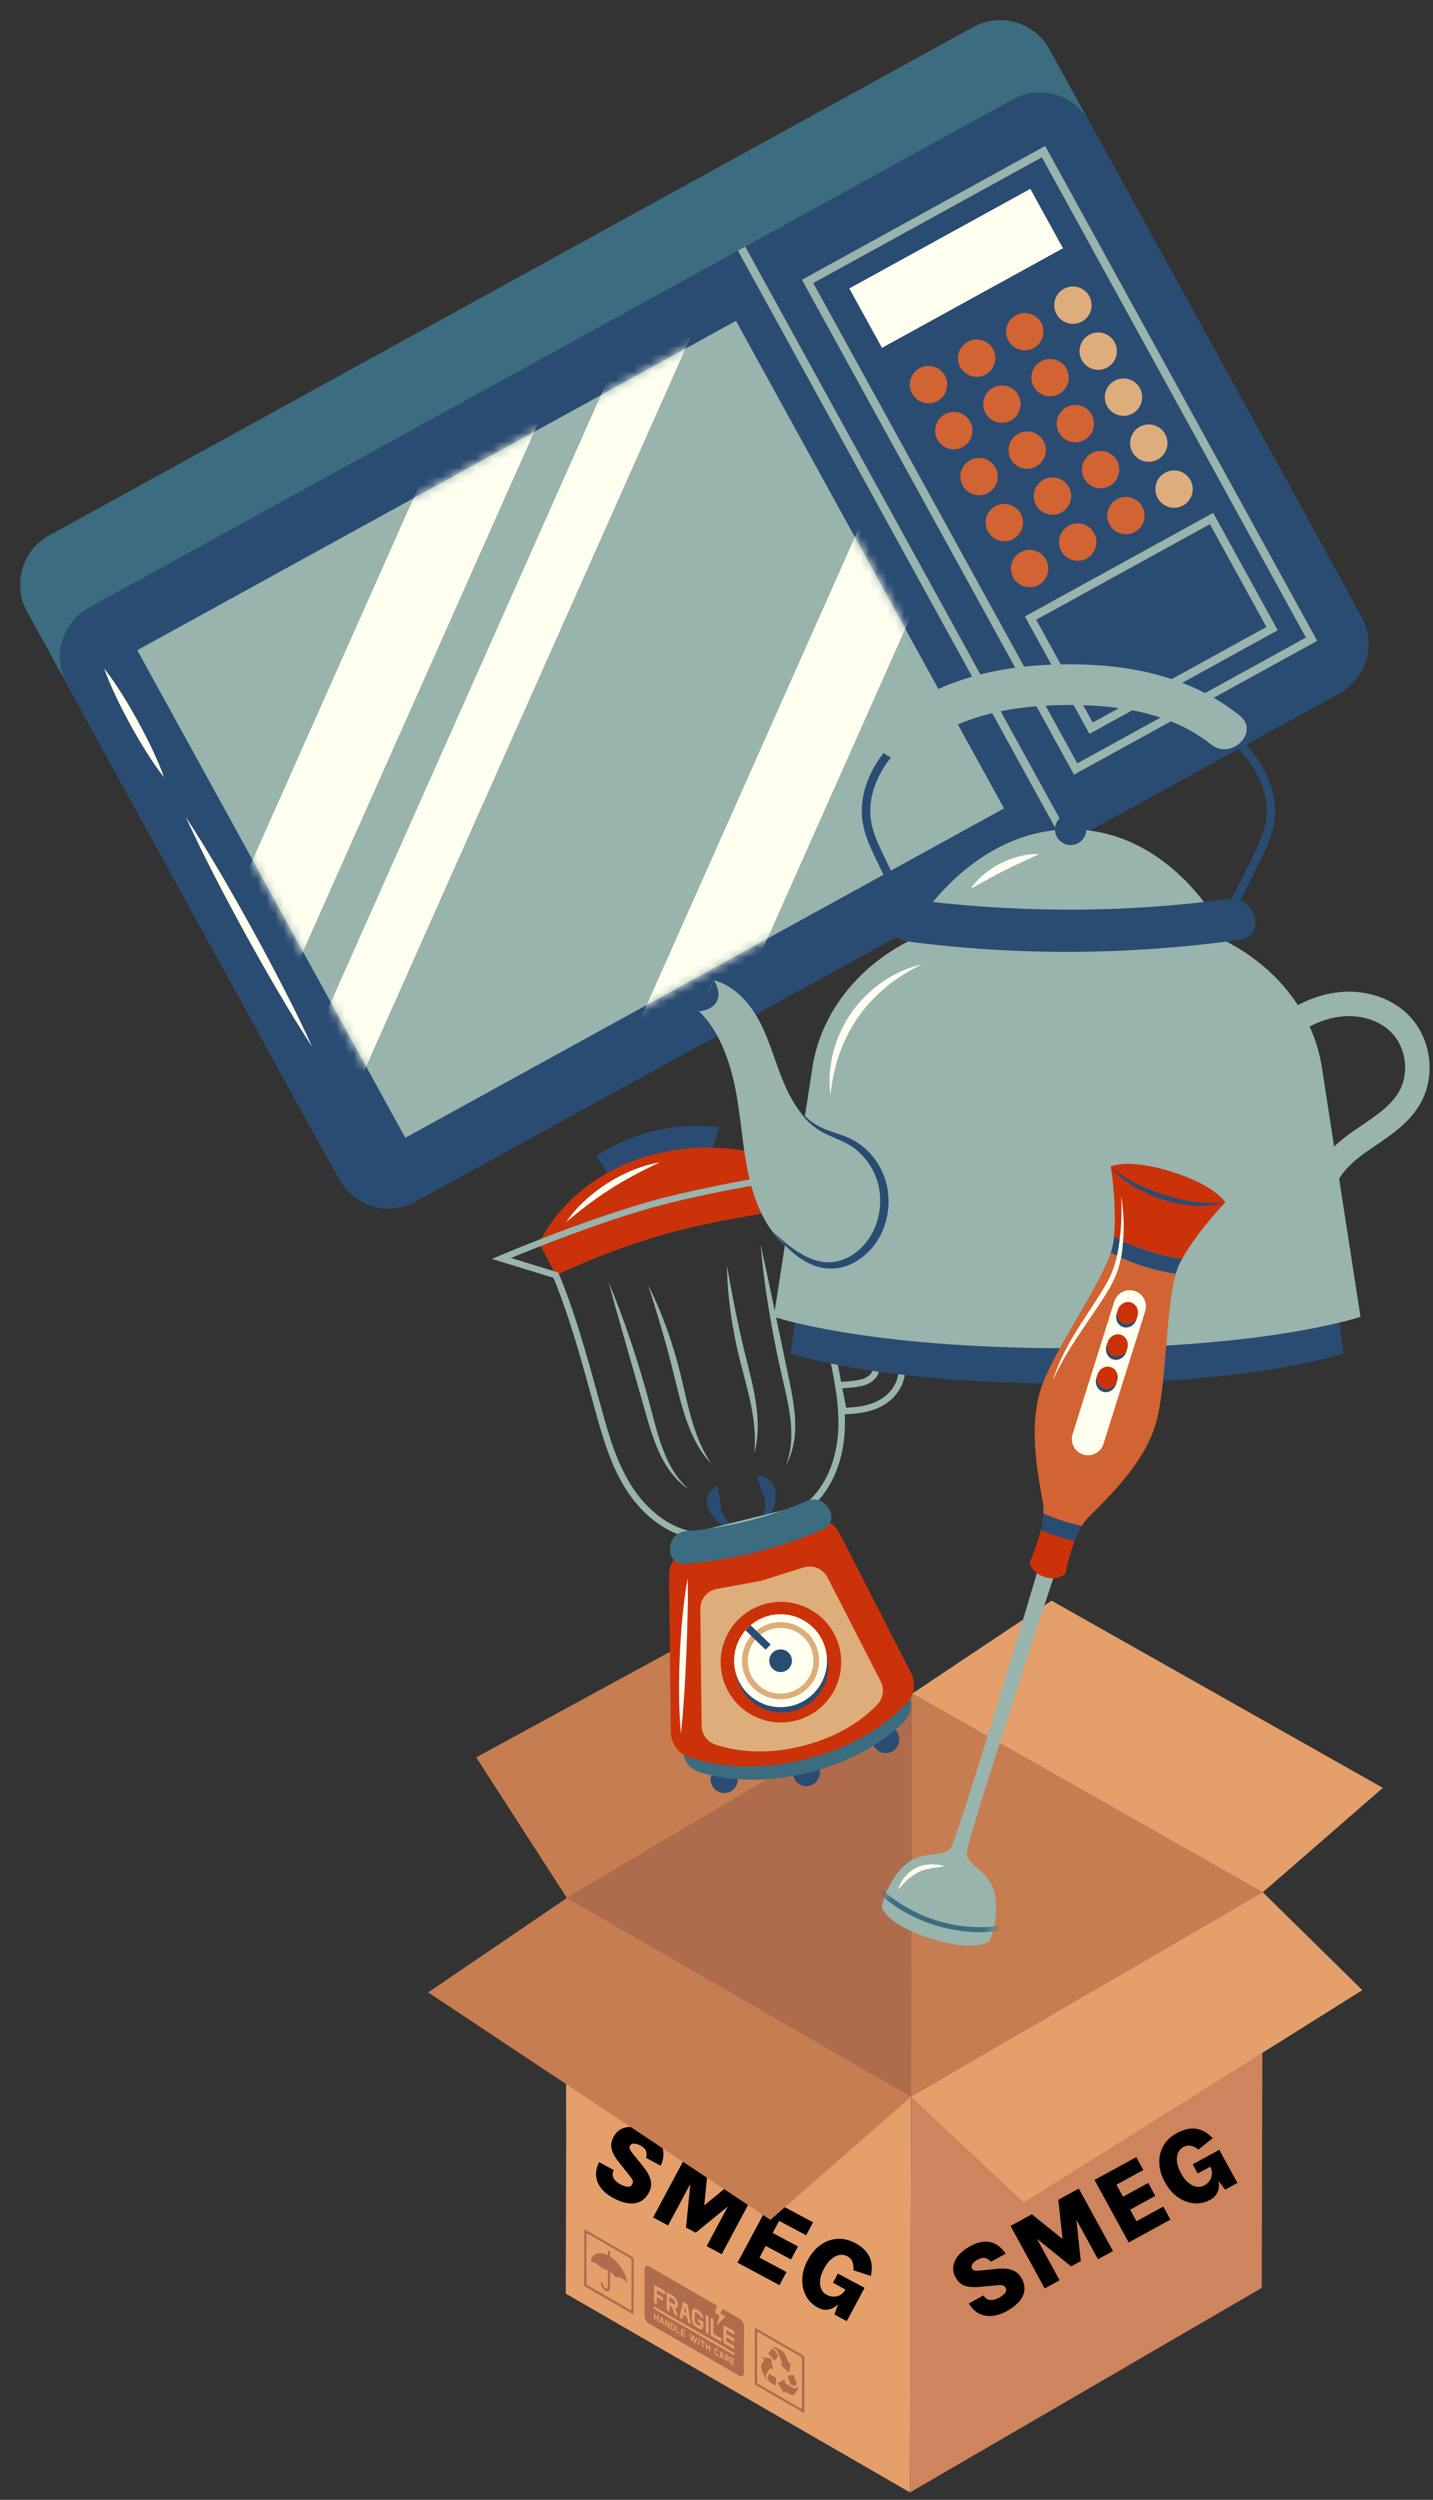 <svg width="164" height="286" viewBox="0 0 164 286" fill="none" xmlns="http://www.w3.org/2000/svg">
<rect x="0" y="0" width="164" height="286" fill="#333333" stroke="none"/>
<path d="M104.27 239.884L104.142 285.149L64.749 262.405L64.878 217.14L104.27 239.884Z" fill="#E49F6B"/>
<path d="M104.27 239.884L144.525 216.49L144.397 261.755L104.142 285.149L104.27 239.884Z" fill="#CE845D"/>
<path d="M64.878 217.14L104.418 193.747L144.525 216.49L104.27 239.884L64.878 217.14Z" fill="#AF6C4D"/>
<path d="M104.418 193.747L104.27 239.884L144.525 216.49L104.418 193.747Z" fill="#C67D51"/>
<path d="M64.878 217.14L54.501 201.053L95 179L104.418 193.747L64.878 217.14Z" fill="#C67D51"/>
<path d="M104.418 193.747L120.342 183.125L158.26 204.543L144.525 216.49L104.418 193.747Z" fill="#E49F6B"/>
<path opacity="0.5" d="M64.801 244.048L88.294 260.072L104.27 239.884L88.166 253.965L64.749 238.409L64.801 244.048Z" fill="#E49F6B"/>
<path d="M88.51 268.791C88.717 268.911 88.982 269.305 89.022 269.533C89.033 269.597 89.004 269.616 88.983 269.644C88.894 269.773 88.803 269.895 88.716 270.023C88.69 270.062 88.666 270.082 88.627 270.06C88.608 270.049 88.586 270.028 88.559 269.996C88.382 269.782 88.201 269.57 88.02 269.366C87.934 269.269 87.932 269.224 87.98 269.165C88.069 269.057 88.153 268.938 88.233 268.817C88.299 268.721 88.405 268.743 88.51 268.791Z" fill="#AF6C4D"/>
<path d="M91.276 272.954C91.355 273.185 91.336 273.328 91.266 273.436C91.165 273.59 91.063 273.739 90.951 273.881C90.821 274.046 90.623 274.047 90.378 273.908C90.312 273.872 90.246 273.837 90.18 273.799C90.134 273.773 90.089 273.745 90.045 273.713C90.015 273.692 89.987 273.673 89.961 273.658C89.825 273.579 89.74 273.593 89.76 273.841C89.527 273.471 89.292 273.098 89.056 272.726C89.004 272.644 89.011 272.619 89.059 272.597C89.293 272.484 89.528 272.369 89.763 272.256L89.795 272.311C89.808 272.632 89.808 272.632 90.073 272.785C90.143 272.826 90.214 272.866 90.284 272.907C90.329 272.933 90.373 272.959 90.418 272.985C90.53 273.05 90.642 273.113 90.756 273.169C91.028 273.311 91.223 273.281 91.276 272.954Z" fill="#AF6C4D"/>
<path d="M90.792 271.734C90.843 271.763 90.883 271.831 90.92 271.957C90.958 272.089 91.008 272.227 91.071 272.358C91.32 272.87 91.03 273.061 90.733 272.918C90.697 272.902 90.66 272.881 90.604 272.854C90.593 272.851 90.583 272.846 90.573 272.841C90.514 272.807 90.471 272.73 90.439 272.631C90.351 272.366 90.127 272.022 90.177 271.861C90.221 271.714 90.491 271.778 90.65 271.729C90.706 271.711 90.752 271.71 90.792 271.734Z" fill="#AF6C4D"/>
<path d="M88.677 271.942C88.785 272.005 88.835 272.08 88.816 272.22C88.807 272.306 88.813 272.401 88.813 272.495C88.812 272.972 88.812 272.967 88.385 272.726C88.363 272.714 88.342 272.702 88.321 272.689C88.161 272.597 88.013 272.492 87.925 272.243C87.83 271.966 87.888 271.796 87.981 271.648C88.016 271.591 88.061 271.59 88.132 271.631C88.135 271.633 88.139 271.635 88.142 271.637C88.231 271.691 88.319 271.745 88.408 271.796C88.485 271.84 88.562 271.883 88.639 271.921C88.653 271.929 88.665 271.936 88.677 271.942Z" fill="#AF6C4D"/>
<path d="M88.203 269.845C88.236 269.864 88.257 269.901 88.27 269.974C88.337 270.358 88.411 270.74 88.483 271.121C88.462 271.121 88.451 271.126 88.444 271.122C88.347 271.02 88.29 270.959 88.248 270.935C88.184 270.898 88.153 270.943 88.074 271.054C87.965 271.213 87.85 271.366 87.745 271.53C87.597 271.766 87.625 271.991 87.847 272.373C87.684 272.263 87.595 272.162 87.5 271.935C87.387 271.661 87.276 271.383 87.175 271.107C87.064 270.805 87.081 270.572 87.188 270.401C87.24 270.316 87.295 270.238 87.355 270.165C87.446 270.048 87.556 269.944 87.209 269.691L87.275 269.685C87.564 269.731 87.855 269.782 88.141 269.824C88.165 269.83 88.186 269.835 88.203 269.845Z" fill="#AF6C4D"/>
<path d="M89.221 268.811C89.284 268.848 89.348 268.885 89.412 268.922C89.657 269.066 89.847 269.302 89.976 269.616C90.03 269.752 90.082 269.886 90.134 270.021C90.213 270.225 90.245 270.307 90.31 270.345C90.354 270.371 90.414 270.375 90.515 270.382C90.455 270.71 90.393 271.027 90.337 271.348C90.327 271.411 90.31 271.436 90.268 271.411C90.254 271.403 90.237 271.389 90.216 271.369C89.926 271.094 89.631 270.822 89.341 270.553L89.346 270.506C89.553 270.445 89.553 270.445 89.418 270.093C89.314 269.824 89.213 269.556 89.107 269.289C88.981 268.973 88.849 268.787 88.652 268.673C88.588 268.636 88.516 268.606 88.436 268.583C88.545 268.489 88.677 268.498 88.841 268.592C88.967 268.665 89.094 268.738 89.221 268.811Z" fill="#AF6C4D"/>
<path d="M92.07 269.796C92.06 271.81 92.052 273.827 92.053 275.85C92.055 276.039 92.007 276.056 91.859 275.971C91.468 275.742 91.09 275.523 90.712 275.305C90.208 275.014 89.704 274.725 89.201 274.434C88.694 274.141 88.187 273.847 87.68 273.554C87.3 273.334 86.919 273.116 86.539 272.899C86.398 272.818 86.364 272.751 86.365 272.595C86.375 270.566 86.381 268.531 86.382 266.497C86.383 266.325 86.428 266.312 86.571 266.394C87.455 266.907 88.339 267.419 89.224 267.93C90.108 268.441 90.993 268.95 91.878 269.459C92.034 269.548 92.07 269.621 92.07 269.796ZM91.78 272.664C91.783 271.756 91.781 270.846 91.792 269.946C91.792 269.769 91.765 269.688 91.593 269.588C90.724 269.091 89.855 268.591 88.986 268.089C88.276 267.679 87.567 267.268 86.858 266.857C86.71 266.772 86.658 266.776 86.658 266.958C86.66 268.79 86.654 270.619 86.645 272.445C86.645 272.601 86.668 272.675 86.814 272.76C87.619 273.222 88.414 273.68 89.209 274.139C90.004 274.598 90.799 275.058 91.595 275.52C91.75 275.61 91.777 275.564 91.775 275.407C91.772 274.491 91.777 273.577 91.78 272.664Z" fill="#AF6C4D"/>
<path d="M72.537 258.495C72.524 260.526 72.519 262.558 72.517 264.595C72.519 264.756 72.482 264.784 72.346 264.705C71.539 264.237 70.744 263.776 69.949 263.317C68.975 262.755 68.002 262.195 67.028 261.637C66.874 261.548 66.849 261.476 66.849 261.317C66.859 259.293 66.865 257.269 66.866 255.24C66.864 255.061 66.903 255.037 67.057 255.126C67.498 255.386 67.939 255.642 68.38 255.897C68.821 256.152 69.262 256.405 69.703 256.66C70.143 256.914 70.584 257.169 71.024 257.424C71.465 257.678 71.906 257.932 72.347 258.185C72.489 258.263 72.537 258.324 72.537 258.495ZM72.259 264.14C72.26 262.301 72.265 260.467 72.275 258.634C72.275 258.491 72.251 258.424 72.114 258.345C71.309 257.883 70.505 257.42 69.7 256.955C68.895 256.49 68.091 256.024 67.286 255.557C67.15 255.478 67.125 255.516 67.124 255.657C67.123 257.496 67.118 259.332 67.108 261.166C67.105 261.339 67.157 261.401 67.296 261.481C67.636 261.674 67.977 261.87 68.318 262.067C68.773 262.33 69.227 262.594 69.681 262.856C70.136 263.119 70.591 263.38 71.046 263.642C71.387 263.839 71.728 264.037 72.069 264.237C72.207 264.316 72.261 264.319 72.259 264.14Z" fill="#AF6C4D"/>
<path d="M69.707 257.519C69.78 257.564 69.814 257.643 69.827 257.727L69.829 257.77C69.84 257.91 69.776 258.042 69.86 258.174C69.93 258.285 70.071 258.34 70.18 258.432C70.797 258.95 71.291 259.596 71.604 260.427C71.69 260.657 71.753 260.884 71.763 261.149C71.578 260.942 71.401 260.792 71.229 260.693C71.004 260.563 70.787 260.519 70.576 260.545C70.551 260.548 70.528 260.541 70.506 260.528C70.471 260.508 70.437 260.472 70.401 260.433C70.27 260.294 70.138 260.164 70.007 260.028C69.965 259.985 69.931 259.956 69.904 259.94C69.843 259.905 69.817 259.943 69.818 260.076C69.828 260.651 69.822 261.214 69.815 261.778C69.81 262.081 69.623 262.211 69.368 262.116C69.341 262.106 69.313 262.093 69.286 262.077C69.083 261.96 68.883 261.696 68.802 261.421C68.782 261.352 68.768 261.281 68.762 261.215C68.753 261.113 68.787 261.055 68.876 261.093C68.883 261.096 68.889 261.099 68.896 261.103C68.963 261.141 68.997 261.223 69.008 261.31C69.031 261.521 69.124 261.688 69.293 261.786C69.3 261.79 69.308 261.794 69.316 261.798C69.477 261.881 69.566 261.788 69.567 261.543C69.571 260.999 69.568 260.451 69.576 259.908C69.578 259.797 69.558 259.745 69.497 259.71C69.476 259.698 69.449 259.688 69.417 259.678C69.195 259.615 69.055 259.566 68.915 259.485C68.769 259.4 68.623 259.281 68.386 259.075C68.319 259.017 68.253 258.971 68.188 258.933C68.059 258.858 67.932 258.818 67.805 258.792C67.767 258.783 67.717 258.775 67.682 258.755C67.669 258.747 67.658 258.738 67.651 258.727C67.601 258.649 67.642 258.589 67.658 258.533C67.832 257.949 68.242 257.752 68.792 257.788C69.003 257.803 69.224 257.865 69.453 257.974C69.562 258.026 69.587 257.991 69.578 257.876C69.574 257.782 69.576 257.689 69.581 257.601C69.584 257.511 69.625 257.472 69.707 257.519Z" fill="#AF6C4D"/>
<path d="M76.849 262.925C76.933 262.974 77.018 263.035 77.1 263.1C77.213 263.192 77.263 263.314 77.267 263.442C77.273 263.613 77.214 263.686 77.06 263.612C77.04 263.602 77.019 263.591 76.998 263.578C76.955 263.553 76.908 263.524 76.847 263.489C76.841 263.484 76.834 263.479 76.827 263.475C76.809 263.465 76.789 263.456 76.768 263.448C76.747 263.44 76.726 263.431 76.705 263.42C76.669 263.399 76.638 263.369 76.627 263.312C76.591 263.15 76.621 263 76.621 262.846L76.63 262.833C76.703 262.85 76.776 262.883 76.849 262.925Z" fill="#AF6C4D"/>
<path d="M78.438 263.895C78.478 264.132 78.509 264.328 78.541 264.524C78.548 264.564 78.577 264.639 78.529 264.624C78.496 264.613 78.462 264.596 78.428 264.577C78.394 264.557 78.361 264.535 78.329 264.511C78.275 264.472 78.298 264.425 78.307 264.394C78.346 264.237 78.355 264.051 78.438 263.895Z" fill="#AF6C4D"/>
<path d="M76.973 265.949C77.135 266.042 77.106 266.156 77.106 266.271C77.108 266.394 77.131 266.547 76.967 266.452C76.963 266.449 76.958 266.447 76.953 266.444C76.76 266.325 76.917 266.235 76.842 266.142C76.888 266.064 76.781 265.846 76.963 265.943C76.966 265.946 76.97 265.947 76.973 265.949Z" fill="#AF6C4D"/>
<path d="M75.73 265.287C75.789 265.394 75.8 265.468 75.77 265.527L75.709 265.497C75.669 265.398 75.71 265.356 75.73 265.287Z" fill="#AF6C4D"/>
<path d="M82.577 269.237C82.636 269.347 82.649 269.425 82.619 269.481L82.555 269.449C82.517 269.352 82.558 269.31 82.577 269.237Z" fill="#AF6C4D"/>
<path d="M85.152 266.207C85.153 266.769 85.149 267.326 85.147 267.887C85.144 269.05 85.14 270.211 85.135 271.373C85.133 271.882 84.944 271.992 84.506 271.739C81.137 269.794 77.771 267.853 74.402 265.908C73.946 265.645 73.76 265.331 73.762 264.807C73.762 263.096 73.765 261.386 73.77 259.678C73.771 259.219 73.974 259.106 74.378 259.339C76.145 260.361 77.911 261.383 79.678 262.402C80.41 262.824 81.142 263.247 81.873 263.669C82.03 263.759 82.089 263.82 82.018 263.972C81.947 264.127 81.901 264.31 81.839 264.475C81.81 264.551 81.829 264.607 81.904 264.65L81.966 264.684C82.365 264.925 82.365 264.925 82.244 265.307C82.178 265.514 82.113 265.72 82.049 265.929C82.047 265.933 82.054 265.945 82.063 265.986C82.387 265.663 82.699 265.353 83.039 265.016C82.909 264.941 82.796 264.874 82.688 264.813C82.634 264.782 82.582 264.752 82.53 264.723C82.449 264.676 82.431 264.636 82.462 264.574C82.528 264.45 82.592 264.328 82.654 264.199C82.681 264.139 82.731 264.168 82.79 264.202C83.2 264.439 83.611 264.673 84.023 264.91C84.229 265.029 84.434 265.148 84.64 265.27C84.952 265.451 85.151 265.827 85.152 266.207ZM77.812 264.919C77.77 265.112 77.763 265.135 77.899 265.214C77.922 265.227 77.948 265.242 77.979 265.259C78.072 265.313 78.111 265.298 78.122 265.201C78.136 265.097 78.168 265.008 78.189 264.908C78.198 264.859 78.217 264.843 78.269 264.86C78.331 264.882 78.384 264.905 78.43 264.931C78.587 265.021 78.653 265.152 78.7 265.422C78.711 265.475 78.716 265.528 78.727 265.584C78.748 265.695 78.796 265.746 78.849 265.777C78.874 265.792 78.901 265.802 78.926 265.811C78.953 265.819 78.98 265.829 79.005 265.844C79.137 265.92 79.053 265.754 79.042 265.693C78.948 265.106 78.838 264.51 78.751 263.924C78.722 263.729 78.673 263.586 78.561 263.521C78.535 263.506 78.506 263.495 78.473 263.489C78.416 263.459 78.369 263.431 78.332 263.41C78.309 263.396 78.289 263.384 78.271 263.374C78.143 263.3 78.161 263.342 78.104 263.595C78.003 264.031 77.911 264.479 77.812 264.919ZM79.187 264.932C79.187 265.086 79.182 265.24 79.188 265.4C79.199 265.673 79.377 266.019 79.606 266.182C79.684 266.238 79.764 266.29 79.844 266.336C79.919 266.379 79.994 266.417 80.067 266.448C80.392 266.586 80.556 266.354 80.49 265.754C80.476 265.623 80.425 265.562 80.361 265.525C80.326 265.505 80.287 265.492 80.247 265.478C80.209 265.466 80.171 265.453 80.135 265.432C80.111 265.418 80.088 265.4 80.068 265.377L80.05 265.364C80.029 265.351 80.007 265.337 79.987 265.326C79.914 265.284 79.856 265.269 79.861 265.42C79.867 265.562 79.89 265.642 80.004 265.708C80.014 265.714 80.025 265.72 80.037 265.726C80.044 265.73 80.051 265.733 80.058 265.737C80.185 265.81 80.224 265.927 80.15 266.013C80.085 266.092 79.996 266.068 79.903 266.014C79.834 265.974 79.761 265.917 79.693 265.875C79.566 265.794 79.505 265.644 79.503 265.496C79.501 265.239 79.5 264.982 79.503 264.73C79.503 264.623 79.542 264.559 79.626 264.556C79.663 264.556 79.715 264.576 79.772 264.608C79.913 264.689 80.087 264.851 80.164 264.986C80.213 265.072 80.271 265.127 80.329 265.16C80.381 265.19 80.431 265.201 80.471 265.199C80.544 265.194 80.469 265.033 80.438 264.934C80.351 264.665 80.097 264.413 79.846 264.268C79.6 264.126 79.355 264.085 79.272 264.23C79.226 264.308 79.19 264.389 79.189 264.506C79.188 264.647 79.188 264.788 79.187 264.932ZM83.908 269.397C84.051 269.48 84.097 269.459 84.077 269.291C84.065 269.202 84.03 269.163 83.99 269.14C83.955 269.12 83.916 269.112 83.886 269.095C80.926 267.383 77.968 265.676 75.008 263.967C74.988 263.956 74.968 263.945 74.947 263.933C74.937 263.927 74.927 263.921 74.917 263.915C74.855 263.879 74.83 263.889 74.821 263.954C74.8 264.109 74.859 264.174 74.993 264.252C75.736 264.679 76.479 265.107 77.222 265.536C77.965 265.965 78.708 266.394 79.451 266.824C80.193 267.253 80.936 267.681 81.678 268.109C82.422 268.536 83.165 268.965 83.908 269.397ZM81.487 265.22C81.28 265.103 81.337 265.28 81.334 265.398C81.329 265.648 81.333 265.907 81.332 266.16C81.329 266.443 81.333 266.727 81.325 267.005C81.32 267.13 81.339 267.202 81.464 267.273C81.467 267.275 81.469 267.276 81.472 267.278C81.638 267.368 81.803 267.462 81.969 267.558C82.135 267.654 82.301 267.752 82.468 267.851C82.471 267.853 82.474 267.855 82.478 267.857C82.575 267.913 82.613 267.895 82.601 267.771C82.59 267.671 82.631 267.576 82.491 267.495C82.487 267.492 82.482 267.49 82.477 267.487C82.418 267.456 82.359 267.422 82.301 267.389C82.243 267.355 82.185 267.321 82.127 267.288C82.052 267.243 81.977 267.198 81.903 267.155C81.872 267.137 81.842 267.12 81.811 267.103C81.804 267.099 81.798 267.096 81.791 267.092C81.679 267.027 81.638 266.959 81.641 266.817C81.651 266.413 81.65 266.002 81.647 265.59C81.647 265.467 81.705 265.346 81.497 265.226C81.495 265.224 81.491 265.222 81.487 265.22ZM76.302 263.261C76.301 263.543 76.307 263.831 76.295 264.109C76.288 264.267 76.349 264.318 76.467 264.389C76.47 264.391 76.474 264.393 76.477 264.395C76.598 264.465 76.643 264.445 76.633 264.294C76.622 264.16 76.638 264.041 76.63 263.908C76.622 263.779 76.656 263.753 76.764 263.816C76.767 263.818 76.77 263.82 76.773 263.821C76.868 263.881 76.92 263.945 76.957 264.063C77.007 264.22 77.079 264.381 77.117 264.537C77.167 264.753 77.27 264.856 77.406 264.934C77.428 264.946 77.45 264.958 77.473 264.97C77.568 265.015 77.573 264.983 77.535 264.875C77.454 264.653 77.379 264.432 77.298 264.21C77.266 264.121 77.255 264.07 77.328 264.052C77.569 263.987 77.647 263.761 77.564 263.412C77.492 263.096 77.275 262.806 76.977 262.626C76.909 262.587 76.843 262.549 76.777 262.513C76.734 262.488 76.692 262.464 76.649 262.44C76.585 262.403 76.522 262.366 76.459 262.325C76.45 262.319 76.441 262.313 76.432 262.309C76.334 262.252 76.296 262.274 76.299 262.408C76.308 262.697 76.301 262.975 76.302 263.261ZM74.859 262.435C74.858 262.719 74.866 263.009 74.854 263.284C74.847 263.434 74.906 263.481 75.015 263.549C75.019 263.551 75.022 263.553 75.025 263.555C75.14 263.621 75.178 263.6 75.17 263.458C75.161 263.291 75.175 263.135 75.167 262.968C75.161 262.841 75.201 262.82 75.293 262.873C75.301 262.877 75.309 262.882 75.317 262.888C75.378 262.929 75.44 262.964 75.501 262.999C75.529 263.014 75.557 263.03 75.586 263.046C75.626 263.069 75.666 263.093 75.706 263.119C75.721 263.129 75.735 263.138 75.749 263.146C75.85 263.204 75.893 263.181 75.895 263.035C75.9 262.888 75.847 262.824 75.746 262.765C75.738 262.76 75.729 262.756 75.721 262.751C75.688 262.735 75.656 262.717 75.623 262.698C75.591 262.679 75.558 262.66 75.525 262.641C75.484 262.616 75.444 262.591 75.403 262.568C75.373 262.551 75.343 262.534 75.314 262.519C75.305 262.515 75.296 262.51 75.289 262.506C75.135 262.417 75.181 262.304 75.177 262.197C75.173 262.092 75.146 261.956 75.293 262.041C75.299 262.044 75.305 262.048 75.312 262.053C75.377 262.094 75.443 262.134 75.508 262.172C75.574 262.21 75.64 262.247 75.704 262.283C75.806 262.342 75.91 262.402 76.013 262.461C76.016 262.463 76.019 262.465 76.022 262.466C76.177 262.555 76.116 262.385 76.125 262.301C76.136 262.216 76.137 262.135 76.021 262.068C76.017 262.066 76.014 262.064 76.01 262.062C75.824 261.959 75.637 261.853 75.45 261.745C75.297 261.657 75.145 261.568 74.993 261.477C74.99 261.475 74.988 261.474 74.985 261.472C74.879 261.41 74.859 261.452 74.861 261.562C74.865 261.856 74.859 262.145 74.859 262.435ZM82.792 267.01C82.791 267.302 82.793 267.593 82.787 267.88C82.784 267.981 82.806 268.045 82.902 268.101C82.904 268.102 82.907 268.104 82.909 268.105C83.098 268.211 83.288 268.319 83.477 268.428C83.633 268.518 83.789 268.609 83.944 268.703C83.946 268.704 83.947 268.705 83.949 268.706C84.079 268.781 84.049 268.663 84.051 268.579C84.054 268.492 84.069 268.408 83.955 268.343C83.95 268.34 83.946 268.338 83.941 268.335C83.879 268.302 83.817 268.267 83.755 268.231C83.632 268.16 83.509 268.085 83.385 268.014C83.101 267.85 83.108 267.854 83.114 267.538C83.117 267.416 83.157 267.416 83.242 267.465C83.247 267.468 83.252 267.471 83.258 267.474C83.365 267.541 83.474 267.604 83.58 267.665C83.635 267.695 83.688 267.726 83.742 267.757C83.796 267.788 83.85 267.82 83.904 267.853C83.912 267.858 83.92 267.863 83.927 267.867C84.019 267.92 84.066 267.915 84.056 267.782C84.05 267.668 84.071 267.57 83.931 267.49C83.925 267.487 83.918 267.483 83.911 267.479C83.848 267.447 83.786 267.412 83.723 267.376C83.681 267.352 83.64 267.327 83.598 267.303C83.542 267.27 83.487 267.236 83.431 267.204C83.375 267.172 83.32 267.141 83.264 267.113C83.256 267.109 83.248 267.105 83.241 267.1C83.114 267.026 83.106 266.939 83.118 266.824C83.129 266.716 83.074 266.531 83.247 266.631C83.255 266.636 83.264 266.641 83.273 266.647C83.349 266.698 83.425 266.743 83.502 266.788C83.54 266.81 83.579 266.832 83.618 266.855C83.676 266.887 83.734 266.919 83.792 266.953C83.835 266.978 83.877 267.003 83.92 267.03C83.927 267.035 83.934 267.039 83.941 267.043C84.069 267.117 84.061 267.019 84.057 266.91C84.055 266.809 84.081 266.72 83.937 266.637C83.933 266.635 83.93 266.633 83.926 266.631C83.76 266.543 83.594 266.45 83.427 266.354C83.26 266.258 83.094 266.159 82.927 266.06C82.924 266.058 82.921 266.056 82.918 266.055C82.819 265.998 82.791 266.024 82.793 266.14C82.798 266.434 82.793 266.721 82.792 267.01ZM79.75 267.566C79.759 267.527 79.818 267.493 79.739 267.419C79.729 267.41 79.721 267.404 79.713 267.399C79.66 267.368 79.653 267.436 79.639 267.478C79.607 267.567 79.602 267.681 79.534 267.754C79.503 267.605 79.476 267.483 79.451 267.359C79.438 267.294 79.429 267.236 79.363 267.196C79.36 267.194 79.357 267.192 79.354 267.19C79.283 267.149 79.274 267.202 79.261 267.254C79.236 267.349 79.206 267.439 79.162 267.584C79.119 267.382 79.092 267.251 79.065 267.121C79.054 267.066 79.038 267.008 78.996 266.983C78.988 266.978 78.978 266.975 78.968 266.973C78.904 266.96 78.938 267.037 78.947 267.086C78.987 267.284 79.03 267.487 79.073 267.689C79.084 267.75 79.091 267.812 79.159 267.854C79.238 267.9 79.241 267.831 79.255 267.779C79.285 267.679 79.312 267.577 79.351 267.435C79.396 267.641 79.425 267.786 79.459 267.934C79.47 267.988 79.487 268.039 79.54 268.07C79.542 268.071 79.543 268.072 79.545 268.073C79.6 268.102 79.618 268.078 79.629 268.03C79.67 267.875 79.714 267.723 79.75 267.566ZM80.952 264.916C80.838 264.853 80.768 264.82 80.775 264.991C80.788 265.273 80.778 265.544 80.777 265.821C80.776 266.11 80.782 266.404 80.772 266.688C80.765 266.833 80.811 266.896 80.925 266.962C80.929 266.964 80.933 266.967 80.937 266.969C81.055 267.035 81.096 267.024 81.094 266.882C81.089 266.307 81.091 265.736 81.097 265.164C81.1 265.042 81.07 264.983 80.971 264.926C80.964 264.923 80.958 264.919 80.952 264.916ZM77.223 266.517C77.228 266.441 77.228 266.363 77.226 266.283C77.224 266.013 77.17 265.945 76.909 265.773C76.897 265.765 76.885 265.758 76.874 265.752C76.67 265.634 76.753 265.865 76.735 265.976C76.733 266.003 76.735 266.033 76.735 266.08C76.748 266.192 76.684 266.32 76.763 266.441C76.797 266.492 76.841 266.528 76.888 266.555C76.957 266.595 77.033 266.616 77.099 266.635C77.175 266.659 77.22 266.61 77.223 266.517ZM81.288 268.971C81.291 268.803 81.294 268.635 81.289 268.46C81.289 268.401 81.321 268.321 81.223 268.265L81.219 268.263C81.135 268.217 81.153 268.316 81.16 268.375C81.175 268.523 81.12 268.52 81.049 268.479C81.026 268.466 81.001 268.448 80.976 268.431C80.856 268.343 80.915 268.265 80.902 268.184C80.895 268.133 80.909 268.084 80.843 268.043C80.841 268.042 80.84 268.041 80.838 268.04C80.779 268.006 80.779 268.057 80.779 268.105C80.779 268.199 80.778 268.29 80.778 268.381C80.778 268.475 80.777 268.566 80.779 268.659C80.779 268.711 80.761 268.774 80.838 268.821C80.917 268.867 80.902 268.782 80.897 268.73C80.885 268.588 80.923 268.55 81.032 268.614C81.041 268.619 81.051 268.625 81.061 268.632C81.202 268.726 81.145 268.806 81.156 268.89C81.162 268.949 81.156 269.005 81.22 269.042C81.223 269.043 81.225 269.045 81.228 269.046C81.29 269.077 81.288 269.021 81.288 268.971ZM75.371 265.283C75.371 265.2 75.374 265.115 75.369 265.029C75.367 264.97 75.392 264.899 75.304 264.848L75.3 264.846C75.218 264.799 75.231 264.891 75.238 264.951C75.254 265.099 75.2 265.102 75.121 265.056C75.101 265.045 75.08 265.03 75.058 265.015C74.936 264.929 74.995 264.853 74.981 264.772C74.972 264.722 74.993 264.672 74.927 264.628C74.923 264.625 74.919 264.623 74.915 264.621C74.85 264.584 74.858 264.652 74.856 264.702C74.855 264.879 74.855 265.057 74.857 265.236C74.857 265.285 74.836 265.349 74.911 265.398C74.914 265.4 74.916 265.401 74.918 265.402C75.002 265.451 74.979 265.349 74.974 265.296C74.961 265.145 75.018 265.144 75.106 265.195C75.12 265.203 75.136 265.213 75.152 265.224C75.279 265.311 75.224 265.389 75.233 265.464C75.242 265.524 75.226 265.583 75.301 265.626C75.376 265.667 75.365 265.592 75.367 265.539C75.37 265.457 75.368 265.37 75.368 265.283H75.371ZM83.425 269.871C83.457 269.785 83.439 269.678 83.367 269.566C83.311 269.481 83.247 269.428 83.181 269.39C83.124 269.357 83.066 269.335 83.011 269.31C82.916 269.265 82.961 269.406 82.956 269.472C82.949 269.609 82.951 269.751 82.955 269.897C82.957 269.953 82.925 270.023 83.016 270.076C83.093 270.121 83.064 270.025 83.075 269.982C83.084 269.938 83.046 269.84 83.123 269.874C83.127 269.876 83.132 269.878 83.136 269.88C83.189 269.911 83.202 269.98 83.225 270.037C83.259 270.115 83.272 270.215 83.352 270.261C83.368 270.27 83.386 270.277 83.408 270.282C83.352 270.069 83.352 270.069 83.425 269.871ZM82.148 269.544C82.196 269.538 82.255 269.517 82.23 269.442C82.218 269.406 82.202 269.386 82.184 269.375C82.157 269.36 82.126 269.365 82.097 269.372C82.064 269.381 82.022 269.377 81.985 269.355C81.951 269.335 81.92 269.302 81.902 269.251C81.848 269.092 81.848 268.93 81.908 268.844C81.927 268.817 81.956 268.819 81.988 268.837C82.035 268.864 82.09 268.929 82.135 268.993C82.149 269.013 82.167 269.03 82.184 269.04C82.204 269.052 82.223 269.053 82.233 269.036C82.244 269.022 82.224 268.963 82.208 268.928C82.174 268.853 82.127 268.795 82.068 268.755C82.045 268.74 82.022 268.725 82 268.713C81.846 268.624 81.724 268.617 81.751 268.978C81.746 269.1 81.734 269.243 81.864 269.385C81.908 269.434 81.956 269.476 82.005 269.504C82.052 269.533 82.102 269.548 82.148 269.544ZM80.579 268.037C80.624 268.063 80.672 268.093 80.659 267.997C80.651 267.947 80.628 267.922 80.6 267.906C80.588 267.899 80.575 267.894 80.562 267.888C80.55 267.883 80.538 267.877 80.527 267.871C80.519 267.866 80.512 267.861 80.505 267.855C80.495 267.847 80.485 267.84 80.475 267.834C80.454 267.822 80.433 267.813 80.412 267.801C80.346 267.763 80.278 267.724 80.21 267.684C80.176 267.664 80.153 267.667 80.151 267.71C80.151 267.75 80.165 267.792 80.197 267.81C80.197 267.81 80.199 267.811 80.201 267.812C80.213 267.817 80.223 267.823 80.233 267.828C80.372 267.908 80.341 268.023 80.341 268.128C80.343 268.228 80.343 268.328 80.342 268.424C80.342 268.476 80.344 268.53 80.403 268.569C80.406 268.571 80.408 268.572 80.411 268.574C80.474 268.61 80.476 268.551 80.476 268.496C80.476 268.368 80.474 268.242 80.477 268.115C80.479 268.067 80.461 267.991 80.532 268.011C80.545 268.017 80.561 268.026 80.579 268.037ZM77.742 267.029C77.783 267.053 77.817 267.062 77.815 267.003C77.813 266.944 77.779 266.917 77.74 266.895C77.71 266.876 77.679 266.856 77.65 266.839C77.631 266.828 77.612 266.818 77.593 266.81C77.58 266.804 77.568 266.798 77.557 266.792C77.471 266.743 77.442 266.671 77.448 266.559C77.457 266.447 77.451 266.323 77.449 266.202C77.447 266.15 77.46 266.09 77.391 266.051C77.388 266.05 77.386 266.048 77.383 266.047C77.317 266.014 77.331 266.082 77.33 266.129C77.327 266.261 77.334 266.398 77.324 266.525C77.311 266.684 77.329 266.815 77.441 266.88C77.468 266.895 77.499 266.907 77.537 266.914C77.62 266.96 77.681 266.996 77.742 267.029ZM82.772 269.935C82.829 269.962 82.822 269.914 82.813 269.833C82.782 269.661 82.741 269.455 82.712 269.25C82.696 269.144 82.658 269.096 82.576 269.046C82.497 269 82.472 269.03 82.455 269.099C82.425 269.262 82.388 269.418 82.356 269.58C82.349 269.615 82.31 269.65 82.381 269.709C82.39 269.716 82.398 269.722 82.405 269.726C82.444 269.748 82.465 269.732 82.474 269.69C82.488 269.633 82.488 269.56 82.577 269.603C82.58 269.604 82.583 269.606 82.586 269.608C82.677 269.661 82.682 269.744 82.697 269.821C82.708 269.874 82.727 269.909 82.765 269.931C82.768 269.933 82.77 269.934 82.772 269.935ZM75.938 265.987C75.99 265.999 75.974 265.94 75.968 265.897C75.932 265.683 75.892 265.466 75.858 265.254C75.846 265.179 75.81 265.145 75.758 265.115C75.752 265.112 75.746 265.108 75.74 265.105C75.727 265.094 75.716 265.085 75.705 265.079C75.65 265.047 75.622 265.08 75.608 265.149C75.578 265.312 75.544 265.472 75.509 265.633C75.502 265.668 75.475 265.699 75.527 265.751C75.539 265.763 75.55 265.772 75.56 265.778C75.592 265.796 75.614 265.785 75.624 265.747C75.642 265.682 75.64 265.6 75.742 265.659C75.844 265.721 75.832 265.805 75.853 265.885C75.865 265.931 75.887 265.963 75.914 265.979C75.922 265.982 75.929 265.985 75.938 265.987ZM83.679 270.244C83.675 270.152 83.723 270.175 83.774 270.205C83.779 270.208 83.785 270.211 83.79 270.214C83.844 270.243 83.901 270.278 83.956 270.307C84.001 270.333 84.045 270.35 84.045 270.28C84.043 270.208 83.998 270.182 83.952 270.156C83.898 270.122 83.841 270.092 83.786 270.058C83.736 270.027 83.682 270.003 83.68 269.918C83.68 269.837 83.726 269.853 83.78 269.884C83.841 269.919 83.903 269.955 83.964 269.988C84.003 270.01 84.041 270.03 84.044 269.974C84.049 269.903 84.006 269.881 83.96 269.847C83.867 269.779 83.796 269.729 83.74 269.697C83.567 269.597 83.555 269.682 83.555 270.008C83.555 270.102 83.557 270.194 83.554 270.284C83.551 270.35 83.57 270.4 83.635 270.438C83.691 270.468 83.746 270.499 83.802 270.531C83.858 270.563 83.913 270.596 83.969 270.628C84.01 270.651 84.044 270.661 84.044 270.603C84.044 270.548 84.01 270.513 83.969 270.489C83.908 270.451 83.846 270.418 83.785 270.38C83.776 270.375 83.769 270.371 83.762 270.367C83.722 270.345 83.678 270.32 83.679 270.244ZM78.121 267.112C78.068 267.081 78.04 267.042 78.042 266.969C78.042 266.899 78.083 266.917 78.129 266.943C78.17 266.967 78.211 266.991 78.252 267.015C78.272 267.027 78.293 267.038 78.313 267.049C78.358 267.075 78.404 267.099 78.402 267.025C78.4 266.959 78.359 266.924 78.311 266.897C78.277 266.879 78.242 266.861 78.207 266.841C78.192 266.833 78.178 266.824 78.163 266.815C78.152 266.808 78.14 266.802 78.131 266.797C78.128 266.796 78.126 266.794 78.123 266.793C78.082 266.77 78.042 266.744 78.042 266.665C78.038 266.578 78.08 266.595 78.127 266.622C78.137 266.628 78.146 266.634 78.156 266.639C78.21 266.668 78.265 266.702 78.322 266.732C78.358 266.753 78.397 266.77 78.399 266.714C78.404 266.659 78.37 266.632 78.329 266.598C78.253 266.536 78.19 266.489 78.138 266.459C77.969 266.362 77.922 266.444 77.922 266.733V266.754L77.92 266.753C77.92 266.847 77.922 266.939 77.919 267.029C77.919 267.094 77.93 267.145 77.998 267.184C78.109 267.246 78.221 267.31 78.329 267.37C78.37 267.394 78.402 267.396 78.397 267.336C78.392 267.289 78.365 267.26 78.334 267.239C78.266 267.197 78.198 267.155 78.13 267.116C78.127 267.115 78.124 267.114 78.121 267.112ZM76.596 266.283C76.597 266.085 76.599 265.888 76.598 265.688C76.598 265.644 76.594 265.599 76.542 265.569C76.54 265.568 76.539 265.567 76.537 265.566C76.478 265.532 76.478 265.583 76.478 265.631C76.478 265.74 76.477 265.85 76.477 265.96C76.377 265.788 76.314 265.626 76.251 265.464C76.231 265.416 76.208 265.374 76.173 265.354C76.165 265.349 76.156 265.346 76.147 265.344C76.097 265.331 76.108 265.387 76.108 265.426C76.105 265.61 76.107 265.794 76.106 265.979C76.106 266.025 76.097 266.081 76.158 266.117L76.162 266.119C76.221 266.148 76.217 266.085 76.217 266.036C76.217 265.94 76.218 265.843 76.218 265.746L76.259 265.764C76.318 265.913 76.379 266.063 76.435 266.211C76.457 266.267 76.482 266.305 76.521 266.328C76.527 266.331 76.533 266.334 76.539 266.337C76.587 266.359 76.596 266.33 76.596 266.283ZM80.036 267.977C80.036 267.881 80.037 267.781 80.037 267.682C80.037 267.632 80.035 267.582 79.974 267.544C79.972 267.543 79.971 267.542 79.969 267.541C79.914 267.509 79.903 267.547 79.903 267.6C79.9 267.794 79.9 267.993 79.897 268.187C79.897 268.245 79.916 268.289 79.966 268.318C79.968 268.319 79.97 268.32 79.972 268.321C80.033 268.351 80.036 268.303 80.036 268.251C80.035 268.159 80.036 268.068 80.036 267.977Z" fill="#AF6C4D"/>
<path d="M83.165 269.526C83.172 269.53 83.178 269.534 83.185 269.538C83.253 269.58 83.312 269.632 83.309 269.725C83.307 269.82 83.238 269.781 83.173 269.746C83.165 269.742 83.157 269.738 83.15 269.734C83.101 269.705 83.073 269.664 83.071 269.585C83.069 269.495 83.106 269.492 83.165 269.526Z" fill="#AF6C4D"/>
<path d="M104.27 239.884L117.164 251.986L155.914 227.685L144.525 216.49L104.27 239.884Z" fill="#E49F6B"/>
<path d="M115.187 264.425C114.675 264.705 114.154 264.879 113.624 264.948C113.092 265.012 112.59 264.937 112.116 264.721C111.64 264.501 111.227 264.104 110.876 263.53L112.56 262.609C112.678 262.826 112.831 262.975 113.019 263.057C113.207 263.139 113.413 263.162 113.638 263.126C113.867 263.089 114.097 263.007 114.328 262.881C114.512 262.78 114.676 262.67 114.818 262.55C114.964 262.429 115.064 262.3 115.119 262.164C115.174 262.028 115.162 261.889 115.085 261.747C114.99 261.573 114.865 261.472 114.712 261.445C114.563 261.416 114.321 261.422 113.987 261.461L112.062 261.636C111.43 261.695 110.89 261.654 110.443 261.511C109.996 261.368 109.631 261.039 109.349 260.524C109.019 259.92 108.998 259.3 109.286 258.662C109.576 258.019 110.148 257.464 111.004 256.996C111.874 256.52 112.655 256.36 113.345 256.518C114.034 256.672 114.615 257.113 115.087 257.842L113.414 258.757C113.244 258.546 113.031 258.406 112.777 258.338C112.526 258.267 112.216 258.333 111.846 258.535C111.58 258.681 111.392 258.848 111.284 259.037C111.173 259.222 111.157 259.388 111.237 259.533C111.31 259.668 111.42 259.746 111.566 259.768C111.715 259.788 111.92 259.787 112.18 259.765L114.208 259.562C114.885 259.501 115.444 259.557 115.885 259.731C116.33 259.903 116.675 260.213 116.92 260.66C117.182 261.139 117.286 261.604 117.232 262.053C117.18 262.497 116.98 262.92 116.632 263.323C116.286 263.72 115.804 264.087 115.187 264.425ZM115.65 254.661L118.09 253.327L121.759 256.275L121.626 256.348L121.121 251.668L123.465 250.386L127.376 257.535L125.661 258.473L122.877 253.386L123.112 253.258L123.693 258.685L122.59 259.288L118.35 255.877L118.489 255.801L121.266 260.878L119.561 261.81L115.65 254.661ZM129.175 256.551L125.264 249.402L130.042 246.788L130.849 248.264L127.775 249.945L128.527 251.319L131.409 249.743L132.219 251.224L129.337 252.8L130.063 254.127L133.137 252.445L133.953 253.937L129.175 256.551ZM138.508 251.666C137.908 251.995 137.282 252.129 136.632 252.07C135.984 252.009 135.369 251.773 134.785 251.364C134.203 250.949 133.711 250.375 133.311 249.644C133.01 249.093 132.815 248.547 132.726 248.005C132.639 247.458 132.654 246.937 132.771 246.444C132.891 245.945 133.109 245.491 133.425 245.082C133.745 244.672 134.161 244.327 134.672 244.047C135.446 243.624 136.173 243.455 136.852 243.54C137.529 243.622 138.174 243.979 138.788 244.612L137.155 245.928C136.873 245.7 136.585 245.554 136.293 245.493C136.001 245.431 135.71 245.48 135.418 245.639C135.141 245.791 134.94 246.016 134.813 246.316C134.69 246.614 134.654 246.962 134.705 247.358C134.756 247.755 134.905 248.181 135.154 248.635C135.401 249.086 135.679 249.442 135.987 249.702C136.294 249.959 136.606 250.116 136.923 250.173C137.244 250.228 137.543 250.18 137.82 250.029C138.093 249.879 138.305 249.689 138.456 249.459C138.609 249.223 138.692 248.975 138.706 248.713C138.721 248.446 138.664 248.194 138.534 247.956L138.832 247.793C139.151 248.375 139.357 248.917 139.452 249.419C139.547 249.921 139.519 250.363 139.368 250.746C139.217 251.128 138.931 251.435 138.508 251.666ZM140.21 250.514L139.193 249.16L138.499 247.892L137.071 248.66L136.5 247.615L139.541 245.951L141.616 249.744L140.21 250.514Z" fill="black"/>
<path d="M70.162 251.459C69.648 251.183 69.217 250.843 68.87 250.437C68.525 250.027 68.313 249.564 68.235 249.05C68.159 248.531 68.265 247.968 68.554 247.361L70.245 248.266C70.129 248.484 70.088 248.694 70.122 248.896C70.156 249.098 70.249 249.283 70.402 249.452C70.559 249.623 70.753 249.771 70.985 249.895C71.171 249.994 71.352 250.071 71.53 250.125C71.711 250.181 71.874 250.194 72.018 250.166C72.162 250.137 72.272 250.051 72.348 249.909C72.442 249.734 72.458 249.575 72.397 249.432C72.339 249.291 72.203 249.091 71.987 248.834L70.788 247.317C70.392 246.821 70.132 246.346 70.007 245.893C69.882 245.441 69.958 244.956 70.235 244.438C70.56 243.832 71.068 243.474 71.759 243.367C72.456 243.258 73.234 243.433 74.094 243.894C74.969 244.362 75.529 244.928 75.775 245.592C76.022 246.253 75.97 246.98 75.619 247.775L73.938 246.875C74.021 246.616 74.022 246.362 73.94 246.112C73.862 245.863 73.637 245.64 73.266 245.441C72.998 245.298 72.756 245.232 72.538 245.244C72.322 245.253 72.175 245.33 72.097 245.476C72.024 245.612 72.019 245.747 72.08 245.881C72.145 246.016 72.258 246.187 72.419 246.393L73.698 247.979C74.12 248.513 74.378 249.012 74.474 249.476C74.573 249.942 74.502 250.4 74.262 250.85C74.004 251.332 73.672 251.673 73.266 251.874C72.866 252.073 72.402 252.137 71.875 252.066C71.354 251.993 70.783 251.791 70.162 251.459ZM78.589 246.507L81.041 247.819L80.579 252.503L80.445 252.432L84.087 249.45L86.443 250.711L82.597 257.895L80.873 256.972L83.61 251.86L83.845 251.986L79.62 255.44L78.512 254.847L79.048 249.432L79.188 249.506L76.457 254.608L74.744 253.691L78.589 246.507ZM84.404 258.862L88.25 251.678L93.052 254.249L92.258 255.731L89.169 254.078L88.43 255.459L91.326 257.009L90.53 258.498L87.633 256.947L86.92 258.28L90.009 259.934L89.206 261.433L84.404 258.862ZM93.599 264.004C92.996 263.681 92.541 263.231 92.235 262.654C91.932 262.079 91.792 261.435 91.816 260.722C91.845 260.007 92.056 259.282 92.449 258.547C92.746 257.994 93.096 257.532 93.501 257.161C93.912 256.789 94.356 256.517 94.833 256.345C95.316 256.172 95.815 256.106 96.33 256.148C96.849 256.191 97.365 256.351 97.879 256.626C98.657 257.042 99.196 257.558 99.496 258.173C99.797 258.784 99.851 259.52 99.657 260.381L97.662 259.733C97.699 259.372 97.664 259.052 97.556 258.774C97.448 258.495 97.247 258.278 96.954 258.121C96.676 257.972 96.377 257.927 96.056 257.985C95.74 258.045 95.429 258.205 95.125 258.464C94.821 258.724 94.546 259.082 94.302 259.539C94.059 259.992 93.913 260.419 93.864 260.82C93.817 261.217 93.856 261.564 93.982 261.861C94.111 262.16 94.315 262.383 94.593 262.532C94.868 262.68 95.143 262.753 95.418 262.754C95.699 262.752 95.953 262.686 96.179 262.555C96.411 262.422 96.591 262.236 96.719 261.997L97.019 262.157C96.705 262.742 96.365 263.212 95.996 263.566C95.628 263.92 95.242 264.138 94.84 264.221C94.437 264.304 94.023 264.232 93.599 264.004ZM95.495 264.799L96.071 263.207L96.753 261.932L95.33 261.157L95.891 260.107L98.948 261.744L96.908 265.555L95.495 264.799Z" fill="black"/>
<path d="M64.878 217.14L49 227.946L88.166 253.965L104.27 239.884L64.878 217.14Z" fill="#C67D51"/>
<path d="M154.38 67.964L37.376 132.309L3.102 69.986C1.389 66.871 2.525 62.957 5.64 61.244L111.363 3.102C114.478 1.389 118.392 2.526 120.105 5.641L154.38 67.964Z" fill="#3C6C80"/>
<path d="M153.286 79.335L47.565 137.476C44.45 139.189 40.535 138.053 38.822 134.937L7.65 78.255C5.937 75.14 7.073 71.225 10.188 69.512L115.91 11.371C119.025 9.658 122.94 10.794 124.653 13.909L155.825 70.592C157.538 73.707 156.402 77.621 153.286 79.335Z" fill="#2A4C72"/>
<path d="M84.229 36.705L15.708 74.388L46.385 130.169L114.906 92.486L84.229 36.705Z" fill="#98B4AC"/>
<mask id="mask0_244_5169" style="mask-type:luminance" maskUnits="userSpaceOnUse" x="15" y="36" width="100" height="95">
<path d="M84.229 36.705L15.708 74.388L46.385 130.169L114.906 92.486L84.229 36.705Z" fill="white"/>
</mask>
<g mask="url(#mask0_244_5169)">
<path d="M19.649 130.91L64.267 30.644" stroke="#FFFFF0" stroke-width="9.53" stroke-miterlimit="10"/>
</g>
<mask id="mask1_244_5169" style="mask-type:luminance" maskUnits="userSpaceOnUse" x="15" y="36" width="100" height="95">
<path d="M84.229 36.705L15.708 74.388L46.385 130.169L114.906 92.486L84.229 36.705Z" fill="white"/>
</mask>
<g mask="url(#mask1_244_5169)">
<path d="M68.019 140.178L112.638 39.912" stroke="#FFFFF0" stroke-width="9.53" stroke-miterlimit="10"/>
</g>
<mask id="mask2_244_5169" style="mask-type:luminance" maskUnits="userSpaceOnUse" x="15" y="36" width="100" height="95">
<path d="M84.229 36.705L15.708 74.388L46.385 130.169L114.906 92.486L84.229 36.705Z" fill="white"/>
</mask>
<g mask="url(#mask2_244_5169)">
<path d="M33.657 132.335L78.275 32.069" stroke="#FFFFF0" stroke-width="6.671" stroke-miterlimit="10"/>
</g>
<path d="M119.426 17.349L92.427 32.197L123.103 87.978L150.102 73.129L119.426 17.349Z" stroke="#98B4AC" stroke-width="0.953" stroke-miterlimit="10"/>
<path d="M117.915 21.608L97.201 33L100.938 39.795L121.652 28.403L117.915 21.608Z" fill="#FFFFF0"/>
<path d="M138.655 59.322L117.941 70.713L124.869 83.31L145.583 71.918L138.655 59.322Z" stroke="#98B4AC" stroke-width="0.953" stroke-miterlimit="10"/>
<path d="M107.293 45.877C108.327 45.308 108.705 44.008 108.136 42.974C107.567 41.939 106.267 41.562 105.233 42.131C104.198 42.7 103.821 44 104.39 45.034C104.958 46.069 106.258 46.446 107.293 45.877Z" fill="#D26332"/>
<path d="M112.803 42.847C113.837 42.278 114.215 40.978 113.646 39.944C113.077 38.909 111.777 38.532 110.742 39.101C109.708 39.67 109.33 40.969 109.899 42.004C110.468 43.039 111.768 43.416 112.803 42.847Z" fill="#D26332"/>
<path d="M119.156 36.913C119.725 37.948 119.347 39.248 118.313 39.817C117.278 40.386 115.978 40.008 115.409 38.974C114.84 37.939 115.218 36.639 116.252 36.07C117.286 35.501 118.587 35.879 119.156 36.913Z" fill="#D26332"/>
<path d="M123.822 36.787C124.857 36.218 125.234 34.918 124.665 33.884C124.096 32.849 122.796 32.472 121.762 33.041C120.727 33.61 120.35 34.91 120.919 35.944C121.488 36.978 122.787 37.356 123.822 36.787Z" fill="#DDAD7B"/>
<path d="M110.186 51.138C111.221 50.569 111.598 49.269 111.029 48.234C110.46 47.2 109.16 46.822 108.126 47.392C107.091 47.96 106.714 49.26 107.283 50.295C107.852 51.329 109.151 51.707 110.186 51.138Z" fill="#D26332"/>
<path d="M115.696 48.108C116.73 47.539 117.108 46.239 116.539 45.204C115.97 44.17 114.67 43.792 113.635 44.361C112.601 44.93 112.223 46.23 112.792 47.265C113.361 48.299 114.661 48.676 115.696 48.108Z" fill="#D26332"/>
<path d="M122.049 42.174C122.618 43.209 122.24 44.508 121.206 45.077C120.171 45.646 118.871 45.269 118.302 44.234C117.734 43.2 118.111 41.9 119.145 41.331C120.18 40.762 121.48 41.139 122.049 42.174Z" fill="#D26332"/>
<path d="M126.715 42.047C127.75 41.479 128.127 40.179 127.558 39.144C126.989 38.11 125.689 37.732 124.655 38.301C123.62 38.87 123.243 40.17 123.812 41.205C124.381 42.239 125.68 42.617 126.715 42.047Z" fill="#DDAD7B"/>
<path d="M113.079 56.398C114.113 55.829 114.491 54.529 113.922 53.495C113.353 52.46 112.053 52.083 111.018 52.652C109.984 53.221 109.606 54.52 110.175 55.555C110.744 56.59 112.044 56.967 113.079 56.398Z" fill="#D26332"/>
<path d="M118.589 53.368C119.623 52.799 120.001 51.499 119.432 50.465C118.863 49.43 117.563 49.053 116.528 49.622C115.494 50.191 115.116 51.49 115.685 52.525C116.254 53.56 117.554 53.937 118.589 53.368Z" fill="#D26332"/>
<path d="M124.942 47.434C125.511 48.469 125.133 49.769 124.099 50.338C123.064 50.907 121.764 50.529 121.195 49.495C120.626 48.46 121.004 47.16 122.038 46.591C123.073 46.023 124.373 46.4 124.942 47.434Z" fill="#D26332"/>
<path d="M129.608 47.308C130.643 46.739 131.02 45.439 130.451 44.405C129.882 43.37 128.582 42.993 127.548 43.562C126.513 44.131 126.136 45.431 126.705 46.465C127.274 47.499 128.574 47.877 129.608 47.308Z" fill="#DDAD7B"/>
<path d="M115.972 61.659C117.007 61.09 117.384 59.79 116.815 58.756C116.246 57.721 114.946 57.344 113.912 57.913C112.877 58.482 112.5 59.782 113.069 60.816C113.638 61.851 114.938 62.228 115.972 61.659Z" fill="#D26332"/>
<path d="M121.482 58.629C122.516 58.06 122.894 56.76 122.325 55.726C121.756 54.691 120.456 54.314 119.422 54.883C118.387 55.452 118.01 56.752 118.579 57.786C119.147 58.821 120.447 59.198 121.482 58.629Z" fill="#D26332"/>
<path d="M127.835 52.695C128.404 53.73 128.026 55.03 126.992 55.599C125.957 56.168 124.658 55.79 124.089 54.756C123.52 53.721 123.898 52.421 124.932 51.852C125.966 51.284 127.266 51.661 127.835 52.695Z" fill="#D26332"/>
<path d="M132.501 52.569C133.536 52 133.913 50.7 133.344 49.666C132.776 48.631 131.476 48.254 130.441 48.823C129.407 49.392 129.029 50.691 129.598 51.726C130.167 52.761 131.467 53.138 132.501 52.569Z" fill="#DDAD7B"/>
<path d="M118.865 66.92C119.9 66.351 120.277 65.051 119.708 64.016C119.139 62.982 117.839 62.605 116.805 63.173C115.77 63.742 115.393 65.042 115.962 66.077C116.531 67.111 117.831 67.489 118.865 66.92Z" fill="#D26332"/>
<path d="M124.375 63.89C125.409 63.321 125.787 62.021 125.218 60.986C124.649 59.952 123.349 59.575 122.315 60.143C121.28 60.712 120.903 62.012 121.472 63.047C122.041 64.081 123.34 64.459 124.375 63.89Z" fill="#D26332"/>
<path d="M130.728 57.956C131.297 58.991 130.919 60.291 129.885 60.86C128.85 61.429 127.551 61.051 126.982 60.017C126.413 58.982 126.79 57.682 127.825 57.113C128.859 56.544 130.159 56.921 130.728 57.956Z" fill="#D26332"/>
<path d="M135.394 57.83C136.429 57.261 136.806 55.961 136.238 54.926C135.669 53.892 134.369 53.514 133.334 54.083C132.3 54.652 131.922 55.952 132.491 56.986C133.06 58.021 134.36 58.398 135.394 57.83Z" fill="#DDAD7B"/>
<path d="M84.868 28.443L122.244 96.406" stroke="#98B4AC" stroke-width="0.953" stroke-miterlimit="10"/>
<path d="M11.918 76.472C12.662 77.415 13.323 78.403 13.956 79.408C14.593 80.41 15.182 81.438 15.761 82.472C16.325 83.513 16.878 84.561 17.383 85.636C17.892 86.708 18.373 87.796 18.77 88.93C18.026 87.988 17.363 86.999 16.731 85.995C16.094 84.993 15.505 83.965 14.927 82.93C14.364 81.887 13.812 80.84 13.307 79.765C12.797 78.693 12.316 77.605 11.918 76.472Z" fill="#FFFFF0"/>
<path d="M21.252 93.444C23.997 97.658 26.489 102.011 28.92 106.398C30.121 108.599 31.311 110.806 32.453 113.04C33.607 115.267 34.706 117.524 35.753 119.81C34.382 117.703 33.065 115.565 31.802 113.398C30.527 111.238 29.301 109.05 28.086 106.857C25.681 102.455 23.34 98.019 21.252 93.444Z" fill="#FFFFF0"/>
<path d="M84.331 174.925C83.79 174.94 83.232 174.786 82.726 174.509C82.221 174.229 81.77 173.813 81.449 173.284C81.288 173.021 81.133 172.746 81.019 172.448C80.907 172.15 80.874 171.826 80.925 171.514C81.031 170.896 81.367 170.29 81.985 170.012L82.117 170.082L82.419 171.545C82.459 171.747 82.473 171.94 82.467 172.145C82.458 172.351 82.466 172.567 82.528 172.769C82.65 173.171 82.874 173.569 83.183 173.919C83.49 174.272 83.89 174.566 84.359 174.778L84.331 174.925Z" fill="#2A4C72"/>
<path d="M86.86 174.16C87.177 173.754 87.394 173.308 87.502 172.852C87.613 172.399 87.625 171.942 87.546 171.53C87.507 171.322 87.413 171.127 87.31 170.949C87.208 170.77 87.131 170.593 87.073 170.396L86.659 168.96L86.743 168.836C87.42 168.795 87.999 169.175 88.38 169.672C88.571 169.925 88.692 170.227 88.732 170.543C88.77 170.86 88.761 171.176 88.741 171.483C88.702 172.1 88.498 172.679 88.181 173.162C87.862 173.642 87.44 174.038 86.954 174.277L86.86 174.16Z" fill="#2A4C72"/>
<path d="M69.639 134.356L68.284 132.262C68.284 132.262 70.671 130.417 74.777 129.402C78.884 128.388 82.291 128.97 82.291 128.97L81.557 131.413L69.639 134.356Z" fill="#2A4C72"/>
<path d="M61.703 142.225C61.703 142.225 64.922 134.519 75.017 132.025C85.113 129.532 92.666 134.219 92.666 134.219L92.42 138.132C92.42 138.132 85.166 138.92 77.931 140.707C70.696 142.494 63.614 145.887 63.614 145.887L61.703 142.225Z" fill="#CB320A"/>
<path d="M76.49 137.278C68.457 139.262 57.392 143.972 57.392 143.972L63.613 145.887C63.812 146.346 63.998 146.81 64.176 147.274C65.917 151.802 67.164 156.501 68.455 161.177C69.312 164.282 70.212 167.43 71.931 170.154C73.649 172.878 76.328 175.167 79.51 175.664L92.129 172.547C94.714 170.626 96.019 167.353 96.272 164.142C96.525 160.931 95.855 157.726 95.169 154.579C94.135 149.84 93.051 145.101 92.484 140.283C92.246 138.261 92.104 136.176 92.665 134.219C92.666 134.219 84.524 135.294 76.49 137.278Z" stroke="#98B4AC" stroke-width="0.747" stroke-miterlimit="10"/>
<path d="M99.212 161.121C98.292 161.349 97.376 161.397 96.543 161.441L95.944 158.482C96.87 158.433 98.267 158.356 99.031 158.05C99.643 157.802 100.112 157.343 100.198 156.906C100.243 156.679 100.218 156.345 100.196 156.05C99.828 151.124 99.045 146.194 97.869 141.398C97.68 140.625 97.493 139.952 97.128 139.544C96.76 139.132 96.074 138.889 95.291 138.892C94.404 138.897 93.44 139.182 92.508 139.457L92.305 136.391C93.383 136.072 93.964 135.912 95.277 135.905C96.926 135.897 98.414 136.497 99.357 137.554C100.248 138.551 100.563 139.836 100.772 140.687C101.987 145.643 102.795 150.737 103.176 155.828C103.209 156.263 103.253 156.859 103.131 157.481C102.845 158.934 101.731 160.182 100.15 160.821C99.838 160.946 99.525 161.044 99.212 161.121Z" stroke="#98B4AC" stroke-width="0.747" stroke-miterlimit="10"/>
<path d="M69.633 146.647C70.468 148.632 71.236 150.644 71.927 152.681C72.63 154.715 73.263 156.772 73.861 158.84C74.151 159.875 74.433 160.915 74.706 161.953C74.969 162.992 75.26 164.017 75.589 165.025C76.26 167.024 77.209 168.983 78.859 170.397C77.95 169.816 77.181 169.014 76.546 168.126C75.929 167.224 75.434 166.24 75.042 165.225C74.248 163.191 73.757 161.097 73.143 159.044L71.374 152.856C70.777 150.794 70.195 148.726 69.633 146.647Z" fill="#98B4AC"/>
<path d="M74.19 147.059C75.019 148.677 75.722 150.359 76.334 152.072C76.951 153.784 77.463 155.535 77.9 157.301C78.326 159.067 78.696 160.831 79.202 162.551C79.711 164.267 80.381 165.938 81.389 167.455C80.132 166.13 79.27 164.451 78.649 162.734C78.017 161.011 77.611 159.229 77.175 157.478C76.756 155.724 76.281 153.986 75.782 152.251C75.278 150.517 74.733 148.794 74.19 147.059Z" fill="#98B4AC"/>
<path d="M87.041 142.348C87.511 144.45 87.959 146.551 88.391 148.653L89.706 154.954C90.119 157.056 90.658 159.138 90.903 161.308C91.028 162.388 91.049 163.49 90.922 164.576C90.774 165.657 90.467 166.724 89.933 167.662C90.735 165.642 90.663 163.467 90.326 161.386C90.148 160.34 89.928 159.298 89.677 158.255C89.435 157.21 89.201 156.158 88.976 155.106C88.542 152.999 88.145 150.883 87.82 148.756C87.483 146.631 87.225 144.493 87.041 142.348Z" fill="#98B4AC"/>
<path d="M83.199 144.834C83.526 146.622 83.847 148.401 84.207 150.17C84.573 151.938 84.962 153.697 85.408 155.445C85.837 157.197 86.307 158.963 86.551 160.782C86.8 162.592 86.819 164.478 86.323 166.236C86.51 164.424 86.324 162.633 85.976 160.878C85.623 159.121 85.129 157.387 84.683 155.626C84.248 153.859 83.886 152.071 83.635 150.269C83.38 148.467 83.218 146.652 83.199 144.834Z" fill="#98B4AC"/>
<path d="M84.397 203.196C84.603 204.032 84.093 204.877 83.257 205.083C82.421 205.289 81.576 204.779 81.37 203.943C81.163 203.108 81.674 202.263 82.51 202.056C83.346 201.85 84.19 202.36 84.397 203.196Z" fill="#2A4C72"/>
<path d="M102.877 198.632C103.083 199.467 102.573 200.312 101.737 200.519C100.901 200.725 100.056 200.215 99.85 199.379C99.643 198.543 100.154 197.698 100.989 197.492C101.825 197.286 102.67 197.796 102.877 198.632Z" fill="#2A4C72"/>
<path d="M93.792 202.414C93.998 203.25 93.488 204.095 92.652 204.301C91.817 204.508 90.972 203.997 90.765 203.162C90.559 202.326 91.069 201.481 91.905 201.274C92.74 201.068 93.586 201.578 93.792 202.414Z" fill="#2A4C72"/>
<path d="M93.161 178.656L87.174 180.506C87.061 180.541 86.945 180.57 86.828 180.591L80.669 181.741C79.281 182.001 78.261 183.16 78.255 184.486L78.186 200.254C78.181 201.415 78.953 202.426 80.116 202.776C82.439 203.476 86.749 204.221 92.497 202.801C98.245 201.381 101.713 198.716 103.442 197.015C104.309 196.164 104.521 194.91 103.976 193.885L96.574 179.961C95.953 178.79 94.511 178.239 93.161 178.656Z" fill="#3C6C80"/>
<path d="M92.414 173.881L86.043 175.877C85.922 175.915 85.799 175.945 85.674 175.968L79.106 177.167C77.625 177.438 76.555 178.736 76.572 180.242L76.772 198.147C76.787 199.465 77.63 200.626 78.88 201.044C81.376 201.88 86 202.799 92.124 201.287C98.247 199.774 101.91 196.808 103.731 194.906C104.643 193.954 104.849 192.534 104.248 191.361L96.09 175.421C95.403 174.081 93.851 173.43 92.414 173.881Z" fill="#CB320A"/>
<path d="M91.967 179.327L87.213 180.816C87.123 180.844 87.031 180.867 86.938 180.884L82.038 181.779C80.933 181.98 80.134 182.949 80.147 184.072L80.296 197.431C80.308 198.414 80.937 199.281 81.869 199.593C83.732 200.216 87.181 200.902 91.75 199.774C96.318 198.645 99.052 196.432 100.41 195.013C101.09 194.303 101.244 193.243 100.796 192.368L94.709 180.476C94.197 179.476 93.039 178.991 91.967 179.327Z" fill="#DDAD7B"/>
<path d="M91.029 196.858C94.728 195.944 96.985 192.206 96.072 188.508C95.158 184.809 91.42 182.552 87.722 183.465C84.023 184.378 81.766 188.117 82.679 191.815C83.592 195.514 87.331 197.771 91.029 196.858Z" fill="#CB320A"/>
<path d="M94.032 193.347C95.55 190.833 94.743 187.565 92.23 186.047C89.716 184.529 86.448 185.336 84.93 187.85C83.412 190.364 84.219 193.632 86.733 195.149C89.246 196.667 92.514 195.86 94.032 193.347Z" fill="#2A4C72"/>
<path d="M94.648 189.895C94.592 186.959 92.167 184.624 89.231 184.68C86.295 184.736 83.96 187.161 84.016 190.096C84.072 193.032 86.497 195.367 89.433 195.311C92.369 195.255 94.703 192.83 94.648 189.895Z" fill="#FFFFF0"/>
<path d="M90.235 189.063C90.751 189.559 90.766 190.381 90.269 190.896C89.773 191.412 88.951 191.428 88.436 190.931C87.92 190.434 87.904 189.613 88.401 189.097C88.897 188.581 89.718 188.566 90.235 189.063Z" fill="#2A4C72"/>
<path d="M92.171 187.051C93.798 188.618 93.847 191.206 92.281 192.833C90.714 194.46 88.126 194.509 86.498 192.943C84.872 191.377 84.823 188.788 86.389 187.161C87.955 185.534 90.544 185.485 92.171 187.051Z" stroke="#DDAD7B" stroke-width="0.655" stroke-miterlimit="10"/>
<path d="M85.887 185.925L85.314 186.521L87.62 188.741L88.193 188.145L85.887 185.925Z" fill="#2A4C72"/>
<path d="M78.408 178.907C83.889 178.469 89.12 177.168 94.166 174.983C96.368 174.03 94.531 170.776 92.339 171.725C87.953 173.624 83.273 174.791 78.509 175.172C76.133 175.362 76.014 179.098 78.408 178.907Z" fill="#3C6C80"/>
<path d="M78.702 180.537C78.743 182.03 78.723 183.515 78.689 185C78.659 186.485 78.598 187.967 78.541 189.449C78.469 190.931 78.401 192.413 78.301 193.894C78.206 195.376 78.097 196.858 77.925 198.342C77.786 196.854 77.733 195.366 77.719 193.878C77.7 192.39 77.736 190.903 77.795 189.417C77.867 187.931 77.96 186.446 78.109 184.965C78.253 183.484 78.435 182.006 78.702 180.537Z" fill="#FEFDF2"/>
<path d="M64.788 139.808C65.398 138.916 66.126 138.109 66.92 137.373C67.712 136.633 68.581 135.976 69.491 135.386C70.409 134.808 71.371 134.297 72.375 133.891C73.377 133.48 74.417 133.161 75.483 132.985C74.512 133.457 73.557 133.92 72.623 134.418C71.692 134.921 70.777 135.444 69.893 136.016C69.001 136.576 68.141 137.186 67.293 137.818C66.447 138.455 65.625 139.126 64.788 139.808Z" fill="#FEFDF2"/>
<path d="M139.295 105.444C139.295 105.444 133.589 94.887 122.529 94.887C111.469 94.887 105.125 105.444 105.125 105.444L121.438 110.816L139.295 105.444Z" fill="#98B4AC"/>
<path d="M153.787 154.836C153.787 154.836 143.906 158.29 122.131 158.29C100.356 158.29 90.475 154.836 90.475 154.836L94.44 127.188C95.809 117.642 104.87 110.57 114.798 110.57H129.464C139.391 110.57 148.453 117.643 149.822 127.188L153.787 154.836Z" fill="#2A4C72"/>
<path d="M155.704 150.65C155.704 150.65 145.246 154.247 122.131 154.247C99.016 154.247 88.558 150.65 88.558 150.65L92.984 122.101C94.496 112.343 104.045 105.146 114.448 105.146H129.815C140.218 105.146 149.766 112.342 151.279 122.1L155.704 150.65Z" fill="#98B4AC"/>
<path d="M140.616 102.837C128.422 104.511 116.031 104.454 103.836 102.844C100.743 102.436 100.773 107.303 103.836 107.707C116.508 109.38 129.251 109.265 141.909 107.526C144.996 107.102 143.682 102.416 140.616 102.837Z" fill="#2A4C72"/>
<path d="M122.529 96.678C123.518 96.678 124.32 95.876 124.32 94.887C124.32 93.897 123.518 93.096 122.529 93.096C121.539 93.096 120.737 93.897 120.737 94.887C120.737 95.876 121.539 96.678 122.529 96.678Z" fill="#2A4C72"/>
<path d="M103.544 84.354C100.68 86.741 98.592 90.446 99.228 94.12C99.458 95.452 100.027 96.7 100.609 97.92C101.771 100.358 103.006 102.762 104.314 105.125" stroke="#2A4C72" stroke-width="0.973" stroke-miterlimit="10"/>
<path d="M141.008 84.354C143.872 86.741 145.96 90.446 145.324 94.12C145.094 95.452 144.525 96.7 143.943 97.92C142.781 100.358 141.546 102.762 140.238 105.125" stroke="#2A4C72" stroke-width="0.973" stroke-miterlimit="10"/>
<path d="M104.374 86.2C108.949 82.091 115.128 80.82 121.118 80.676C127.159 80.532 133.715 81.264 138.591 85.166C140.91 87.022 144.229 83.745 141.886 81.87C135.97 77.135 128.545 75.838 121.118 76.016C113.829 76.19 106.611 77.936 101.078 82.904C98.841 84.912 102.147 88.2 104.374 86.2Z" fill="#98B4AC"/>
<path d="M147.522 117.25C149.399 115.92 151.603 114.984 153.9 114.861C156.197 114.738 158.585 115.487 160.207 117.118C162.367 119.288 162.845 122.938 161.319 125.592C159.993 127.897 157.522 129.239 155.359 130.786C153.196 132.333 151.093 134.536 151.182 137.194" stroke="#98B4AC" stroke-width="2.797" stroke-miterlimit="10"/>
<path d="M98.614 130.528C96.597 130.638 94.547 129.965 92.989 128.68C91.215 127.218 90.142 125.079 89.322 122.932C88.501 120.785 87.874 118.548 86.753 116.541C85.632 114.534 83.909 112.726 81.685 112.143C81.116 113.118 80.569 114.725 80 115.699C82.191 117.788 83.394 121.035 84.042 123.992C84.69 126.948 84.863 129.987 85.381 132.969C85.898 135.951 86.806 138.955 88.704 141.312C90.602 143.669 93.656 145.267 96.642 144.775" fill="#98B4AC"/>
<path d="M81.685 112.143L80 115.699C80 115.699 81.446 115.67 82.036 114.559C82.626 113.447 81.685 112.143 81.685 112.143Z" fill="#2A4C72"/>
<path d="M91.321 126.806C92.199 127.923 93.341 128.799 94.642 129.271C95.289 129.525 95.967 129.723 96.647 129.983C97.329 130.234 97.995 130.605 98.586 131.054C99.778 131.954 100.684 133.216 101.207 134.625C101.721 136.041 101.814 137.59 101.542 139.062C101.262 140.53 100.586 141.951 99.549 143.047C98.525 144.136 97.14 144.974 95.602 145.111C94.841 145.183 94.073 145.093 93.363 144.855C92.654 144.615 92.003 144.257 91.411 143.837C90.239 142.974 89.257 141.93 88.351 140.838C89.414 141.777 90.463 142.746 91.67 143.437C92.849 144.152 94.209 144.563 95.511 144.357C96.809 144.16 97.997 143.426 98.869 142.426C99.765 141.439 100.349 140.199 100.587 138.881C100.848 137.571 100.767 136.192 100.34 134.93C99.923 133.664 99.133 132.521 98.113 131.645C97.103 130.74 95.765 130.328 94.451 129.705C93.144 129.059 92.017 128.049 91.321 126.806Z" fill="#2A4C72"/>
<path d="M105.473 110.347C103.999 111.059 102.632 111.913 101.403 112.926C100.182 113.943 99.087 115.102 98.193 116.402C97.286 117.692 96.579 119.122 96.051 120.621C95.528 122.125 95.202 123.703 95.046 125.333C94.813 123.709 94.94 122.023 95.354 120.411C95.763 118.794 96.477 117.251 97.429 115.87C98.394 114.498 99.593 113.292 100.967 112.347C102.335 111.399 103.87 110.694 105.473 110.347Z" fill="#FEFDF2"/>
<path d="M111.095 101.676C111.515 101.037 112.047 100.49 112.63 100.008C113.211 99.52 113.857 99.114 114.529 98.763C115.209 98.427 115.918 98.146 116.655 97.966C117.389 97.78 118.146 97.675 118.908 97.715C118.225 98.055 117.556 98.348 116.896 98.652C116.239 98.962 115.587 99.262 114.95 99.594C114.305 99.91 113.677 100.259 113.039 100.605C112.404 100.958 111.772 101.325 111.095 101.676Z" fill="#FEFDF2"/>
<path d="M113.865 216.762C113.323 214.054 110.702 213.472 110.643 212.064C110.584 210.656 120.668 180.173 120.668 180.173L119.558 180.423L118.792 179.583C118.792 179.583 109.621 210.353 108.767 211.474C107.913 212.595 105.431 211.574 103.437 213.484C101.443 215.395 100.911 218.152 100.911 218.152C100.911 218.152 101.292 220.138 106.557 221.793C111.823 223.448 113.267 222.036 113.267 222.036C113.267 222.036 114.407 219.47 113.865 216.762Z" fill="#98B4AC"/>
<mask id="mask3_244_5169" style="mask-type:luminance" maskUnits="userSpaceOnUse" x="100" y="179" width="21" height="44">
<path d="M113.865 216.762C113.323 214.054 110.702 213.472 110.643 212.064C110.584 210.656 120.668 180.173 120.668 180.173L119.558 180.423L118.792 179.583C118.792 179.583 109.621 210.353 108.767 211.474C107.913 212.595 105.431 211.574 103.437 213.484C101.443 215.395 100.911 218.152 100.911 218.152C100.911 218.152 101.292 220.138 106.557 221.793C111.823 223.448 113.267 222.036 113.267 222.036C113.267 222.036 114.407 219.47 113.865 216.762Z" fill="white"/>
</mask>
<g mask="url(#mask3_244_5169)">
<path d="M100.233 215.902C104.275 219.874 110.191 221.587 115.748 220.395" stroke="#3C6C80" stroke-width="0.57" stroke-miterlimit="10"/>
</g>
<path d="M134.563 145.745C134.703 145.256 134.86 144.825 135.043 144.473C135.123 144.318 135.21 144.163 135.297 144.007C132.572 143.617 129.929 142.758 127.493 141.472C127.474 141.676 127.453 141.88 127.427 142.079C127.377 142.453 127.268 142.873 127.116 143.329C129.449 144.536 131.967 145.353 134.563 145.745Z" fill="#2A4C72"/>
<path d="M135.296 144.007C137.093 140.795 140.233 137.561 140.233 137.561C140.233 137.561 139.09 135.619 134.131 134.06C129.172 132.502 127.124 133.44 127.124 133.44C127.124 133.44 127.839 137.825 127.494 141.472C129.929 142.758 132.572 143.616 135.296 144.007Z" fill="#CB320A"/>
<path d="M119.109 175.045C118.646 176.977 117.838 178.778 117.838 178.778C117.838 178.778 118.053 179.951 119.558 180.425C121.064 180.898 121.911 180.058 121.911 180.058C121.911 180.058 122.274 178.144 122.99 176.304C121.663 175.995 120.365 175.574 119.109 175.045Z" fill="#CB320A"/>
<path d="M132.266 162.902C133.537 158.58 133.368 149.922 134.563 145.745C131.967 145.353 129.449 144.536 127.116 143.329C125.74 147.429 120.598 154.487 119.16 158.782C117.563 163.554 118.975 169.588 119.374 172.034C119.43 172.38 119.436 172.765 119.411 173.169C120.827 173.785 122.299 174.263 123.807 174.596C124.024 174.236 124.257 173.909 124.51 173.648C126.236 171.87 130.846 167.729 132.266 162.902Z" fill="#D26332"/>
<path d="M119.411 173.169C119.373 173.771 119.26 174.413 119.109 175.045C120.365 175.574 121.663 175.995 122.99 176.304C123.224 175.702 123.497 175.112 123.807 174.596C122.299 174.263 120.827 173.785 119.411 173.169Z" fill="#2A4C72"/>
<path d="M123.963 166.41C122.987 166.103 122.444 165.063 122.751 164.086L127.523 148.903C127.83 147.927 128.87 147.384 129.847 147.691C130.823 147.998 131.366 149.038 131.059 150.015L126.287 165.197C125.98 166.174 124.939 166.717 123.963 166.41Z" fill="#FFFFF0"/>
<path d="M130.059 150.961C129.847 151.637 129.169 152.026 128.545 151.83C127.922 151.634 127.588 150.927 127.801 150.251C128.013 149.575 128.691 149.186 129.315 149.382C129.938 149.579 130.272 150.285 130.059 150.961Z" fill="#2A4C72"/>
<path d="M130.177 150.585C129.965 151.261 129.287 151.65 128.664 151.454C128.04 151.258 127.707 150.551 127.919 149.875C128.132 149.199 128.809 148.81 129.433 149.006C130.057 149.202 130.39 149.909 130.177 150.585Z" fill="#CB320A"/>
<path d="M128.897 154.659C128.685 155.335 128.007 155.724 127.383 155.528C126.76 155.332 126.426 154.625 126.639 153.949C126.851 153.273 127.529 152.884 128.153 153.08C128.776 153.276 129.109 153.983 128.897 154.659Z" fill="#2A4C72"/>
<path d="M129.015 154.283C128.803 154.959 128.125 155.348 127.502 155.152C126.878 154.956 126.545 154.249 126.757 153.573C126.97 152.897 127.647 152.508 128.271 152.704C128.895 152.9 129.228 153.607 129.015 154.283Z" fill="#CB320A"/>
<path d="M126.221 159.226C126.845 159.422 127.523 159.033 127.735 158.357C127.948 157.681 127.614 156.974 126.991 156.778C126.367 156.582 125.689 156.971 125.477 157.647C125.264 158.323 125.598 159.03 126.221 159.226Z" fill="#2A4C72"/>
<path d="M127.853 157.981C127.641 158.657 126.963 159.046 126.339 158.85C125.716 158.654 125.382 157.947 125.595 157.271C125.807 156.595 126.485 156.206 127.109 156.402C127.732 156.598 128.065 157.305 127.853 157.981Z" fill="#CB320A"/>
<path d="M127.124 133.44C128.005 134.241 129.015 134.856 130.049 135.399C131.095 135.925 132.179 136.369 133.297 136.716C134.412 137.071 135.555 137.327 136.713 137.493C137.873 137.639 139.052 137.713 140.234 137.561C139.097 137.947 137.868 138.003 136.67 137.936C135.466 137.856 134.276 137.615 133.126 137.259C131.98 136.892 130.866 136.409 129.833 135.786C128.812 135.156 127.835 134.407 127.124 133.44Z" fill="#2A4C72"/>
<path d="M102.77 216.22C102.914 215.69 103.185 215.193 103.538 214.759C103.888 214.324 104.328 213.949 104.844 213.684C105.104 213.555 105.379 213.463 105.656 213.395C105.936 213.34 106.216 213.3 106.495 213.299C107.053 213.286 107.594 213.364 108.126 213.502C107.585 213.606 107.05 213.657 106.539 213.748C106.028 213.841 105.54 213.972 105.098 214.192C104.652 214.409 104.243 214.717 103.856 215.06C103.47 215.406 103.118 215.796 102.77 216.22Z" fill="#FFFFF0"/>
<path d="M128.306 136.794C128.633 138.708 128.693 140.678 128.48 142.624C128.38 143.599 128.186 144.575 127.853 145.515C127.514 146.455 127.024 147.321 126.515 148.152C125.476 149.805 124.347 151.38 123.279 152.989C122.219 154.601 121.213 156.251 120.463 158.044C121.004 156.175 121.897 154.415 122.903 152.752C123.904 151.081 125.014 149.488 126.031 147.852C126.542 147.039 127.013 146.207 127.349 145.327C127.692 144.449 127.892 143.513 128.041 142.567C128.322 140.667 128.413 138.732 128.306 136.794Z" fill="#FFFFF0"/>
</svg>
